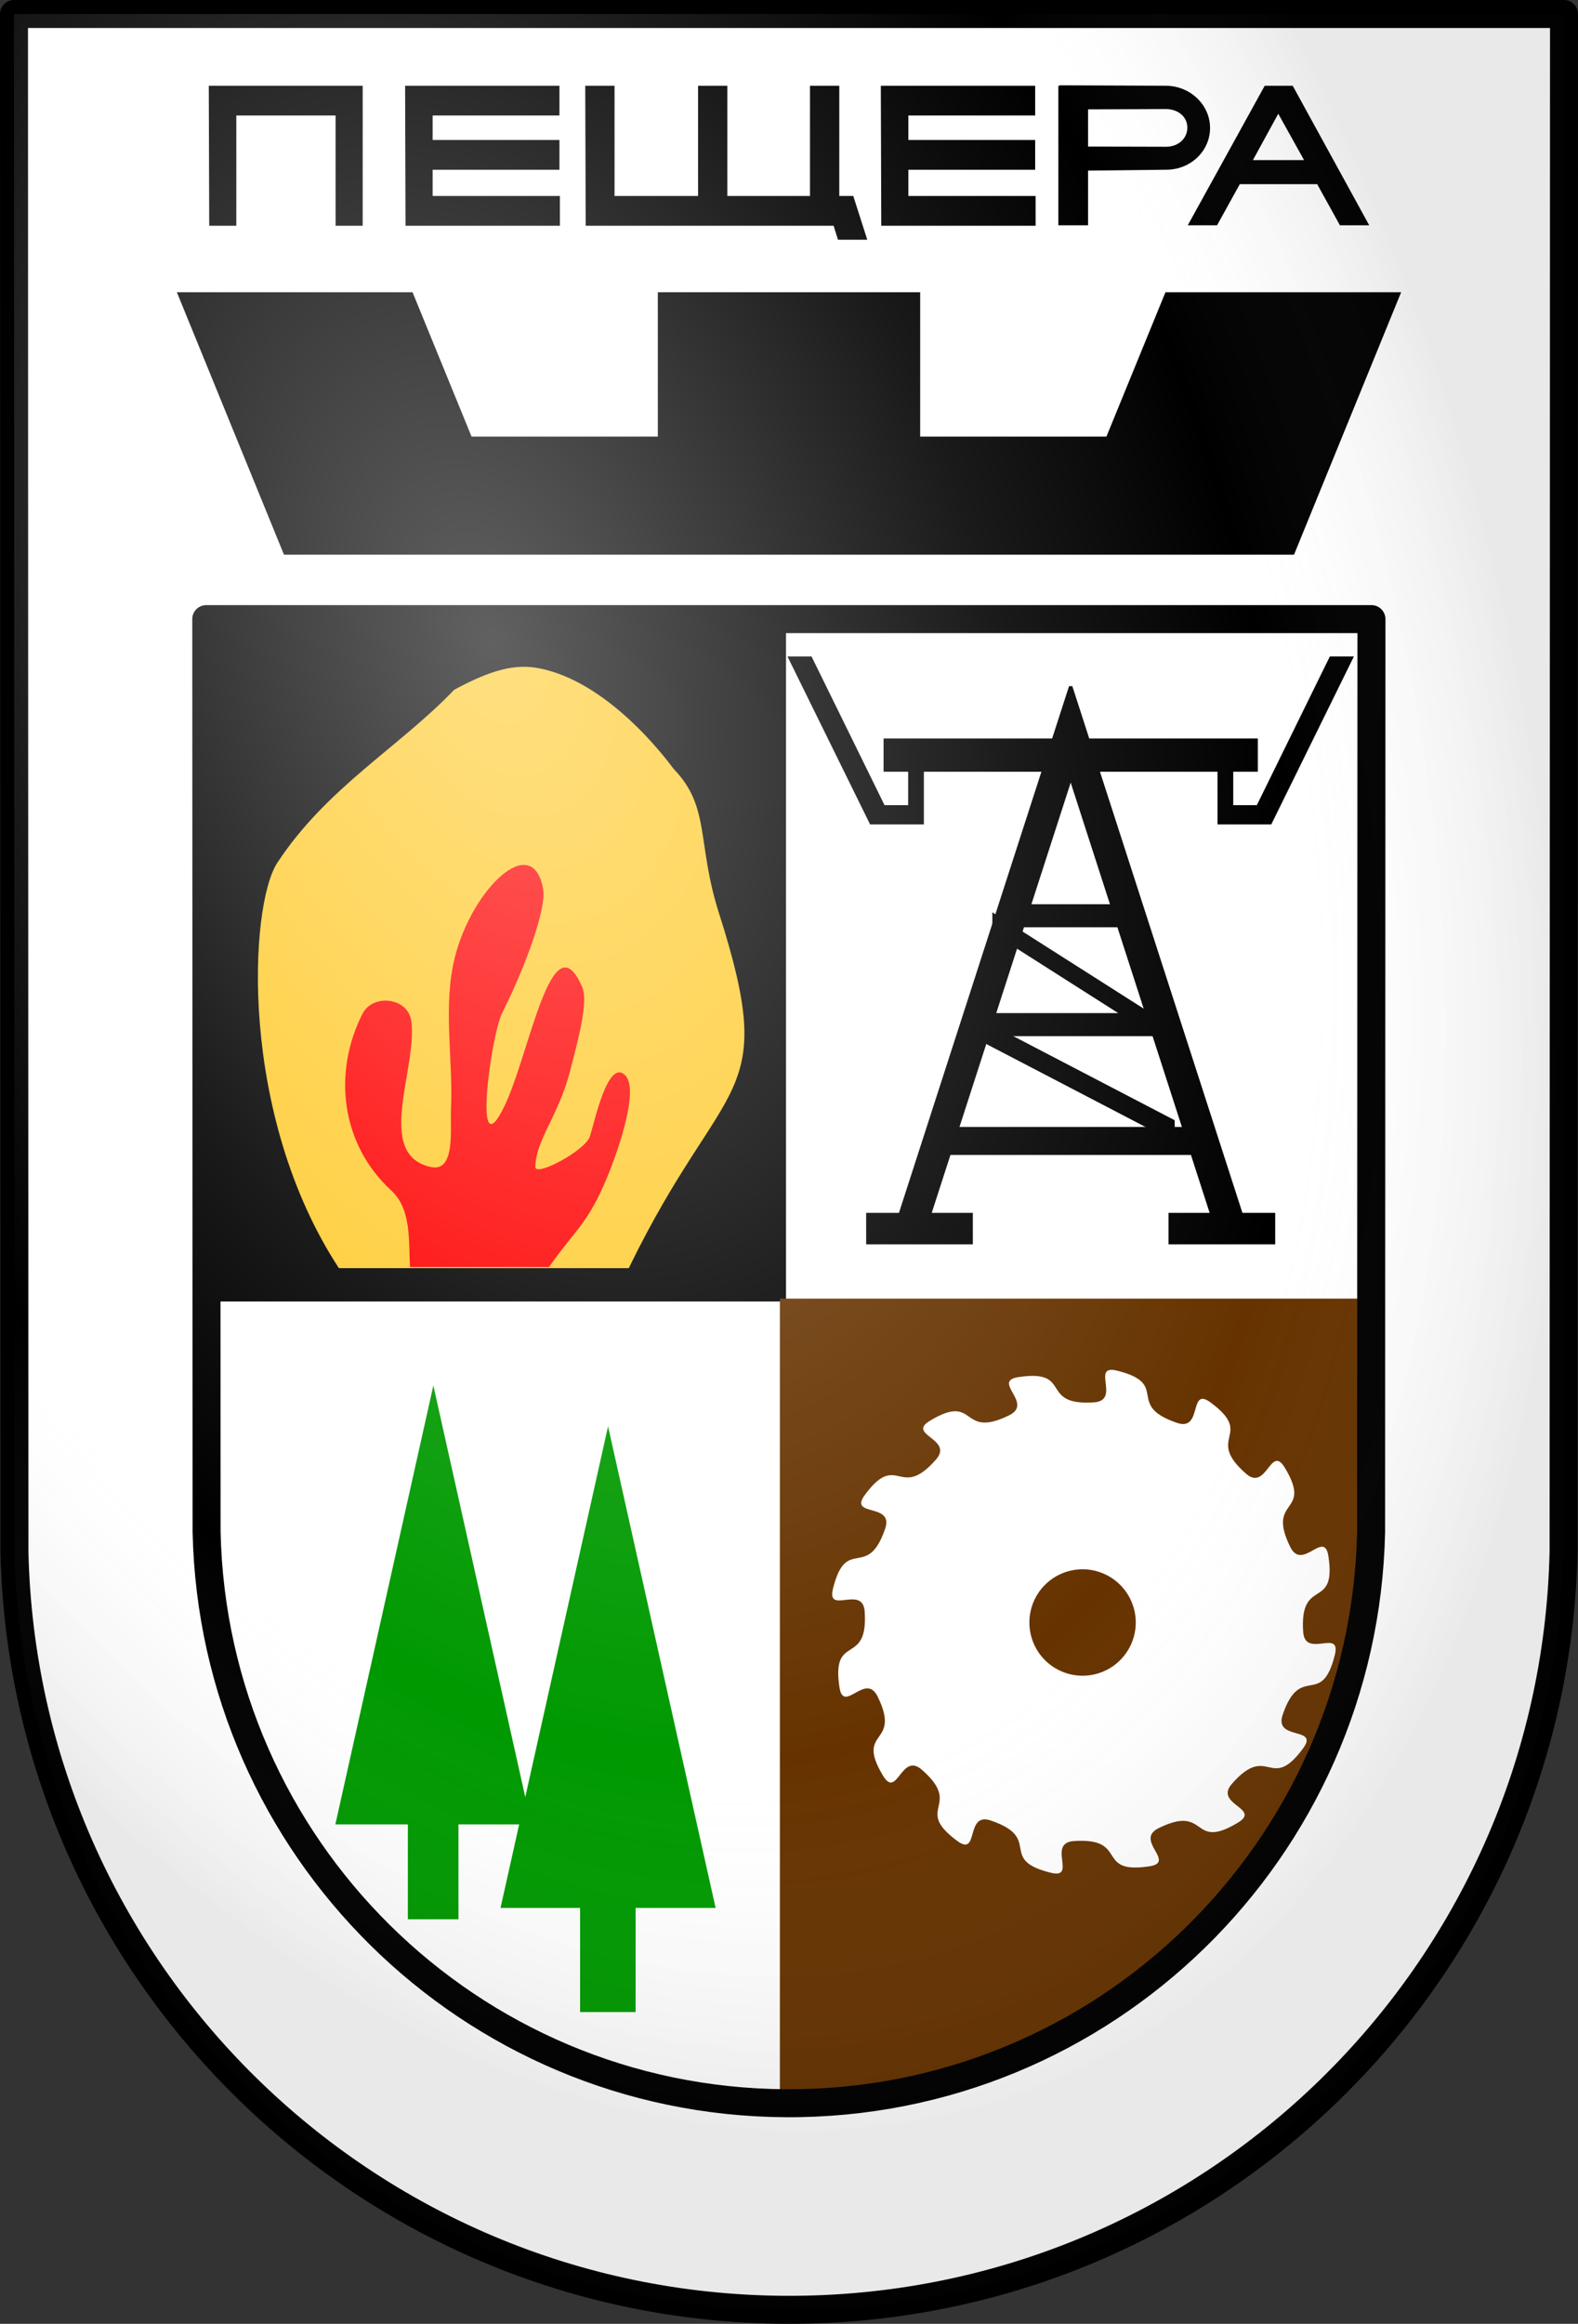<?xml version="1.0" encoding="UTF-8" standalone="no"?>
<!-- Created with Inkscape (http://www.inkscape.org/) -->
<svg
   xmlns:dc="http://purl.org/dc/elements/1.1/"
   xmlns:cc="http://web.resource.org/cc/"
   xmlns:rdf="http://www.w3.org/1999/02/22-rdf-syntax-ns#"
   xmlns:svg="http://www.w3.org/2000/svg"
   xmlns="http://www.w3.org/2000/svg"
   xmlns:xlink="http://www.w3.org/1999/xlink"
   xmlns:sodipodi="http://sodipodi.sourceforge.net/DTD/sodipodi-0.dtd"
   xmlns:inkscape="http://www.inkscape.org/namespaces/inkscape"
   width="707.183"
   height="1040.891"
   id="svg2"
   sodipodi:version="0.32"
   inkscape:version="0.45"
   sodipodi:docname="Peshtera-coat-of-arms.svg"
   sodipodi:docbase="/home/nick/Desktop"
   inkscape:output_extension="org.inkscape.output.svg.inkscape"
   version="1.0"
   sodipodi:modified="true">
  <rect width="100%" height="100%" fill="#333333" stroke="none"/>
  <defs
     id="defs4">
    <linearGradient
       id="linearGradient4188">
      <stop
         style="stop-color:#ffffff;stop-opacity:0.381;"
         offset="0"
         id="stop4190" />
      <stop
         id="stop4196"
         offset="0.5"
         style="stop-color:#ffffff;stop-opacity:0.102;" />
      <stop
         style="stop-color:#ffffff;stop-opacity:0;"
         offset="0.75"
         id="stop4198" />
      <stop
         style="stop-color:#171717;stop-opacity:0.093;"
         offset="1"
         id="stop4192" />
    </linearGradient>
    <linearGradient
       inkscape:collect="always"
       id="linearGradient4180">
      <stop
         style="stop-color:#000000;stop-opacity:1;"
         offset="0"
         id="stop4182" />
      <stop
         style="stop-color:#000000;stop-opacity:0;"
         offset="1"
         id="stop4184" />
    </linearGradient>
    <radialGradient
       inkscape:collect="always"
       xlink:href="#linearGradient4180"
       id="radialGradient4186"
       cx="271.495"
       cy="389.326"
       fx="271.495"
       fy="389.326"
       r="353.592"
       gradientTransform="matrix(1.17,-0.431,0.678,1.839,-341.018,-303.572)"
       gradientUnits="userSpaceOnUse" />
    <radialGradient
       inkscape:collect="always"
       xlink:href="#linearGradient4188"
       id="radialGradient4194"
       cx="271.495"
       cy="389.326"
       fx="271.495"
       fy="389.326"
       r="353.592"
       gradientTransform="matrix(1.17,-0.431,0.678,1.839,-341.018,-303.572)"
       gradientUnits="userSpaceOnUse" />
  </defs>
  <sodipodi:namedview
     id="base"
     pagecolor="#ffffff"
     bordercolor="#666666"
     borderopacity="1.0"
     gridtolerance="10000"
     guidetolerance="10"
     objecttolerance="10"
     inkscape:pageopacity="0.0"
     inkscape:pageshadow="2"
     inkscape:zoom="0.70710678"
     inkscape:cx="572.87176"
     inkscape:cy="448.01929"
     inkscape:document-units="px"
     inkscape:current-layer="layer1"
     showgrid="false"
     inkscape:window-width="1278"
     inkscape:window-height="949"
     inkscape:window-x="0"
     inkscape:window-y="24" />
  <g
     inkscape:label="Layer 1"
     inkscape:groupmode="layer"
     id="layer1"
     transform="translate(-19.837,-6.961)">
    <path
       style="fill:#ffffff;fill-opacity:1;stroke:#000000;stroke-width:12.541;stroke-linecap:round;stroke-linejoin:round;stroke-miterlimit:4;stroke-opacity:1"
       d="M 26.107,13.231 L 720.75,13.231 L 720.554,701.799 C 716.529,890.997 561.483,1042.655 371.567,1041.576 C 183.057,1040.506 30.361,889.346 26.303,701.799 L 26.107,13.231 z "
       id="rect2170" />
    <g
       id="g11035"
       transform="matrix(6.27,0,0,6.27,-673.434,-935.166)">
      <rect
         y="194.487"
         x="125.25"
         height="48.75"
         width="41.5"
         id="rect5106"
         style="fill:#000000;fill-opacity:1;stroke:#c7ae40;stroke-width:0;stroke-linecap:round;stroke-linejoin:round;stroke-miterlimit:4;stroke-dasharray:none;stroke-opacity:1" />
      <path
         id="rect9968"
         d="M 166.312,243.031 L 166.312,300.5 C 166.449,300.502 166.582,300.499 166.719,300.5 C 188.299,300.623 206.13,284.275 208.344,263.219 L 208.344,243.031 L 166.312,243.031 z "
         style="fill:#663300;fill-opacity:1;stroke:#c7ae40;stroke-width:0;stroke-linecap:round;stroke-linejoin:round;stroke-miterlimit:4;stroke-dasharray:none;stroke-opacity:1" />
      <path
         style="fill:none;fill-opacity:1;stroke:#000000;stroke-width:2;stroke-linecap:round;stroke-linejoin:round;stroke-miterlimit:4;stroke-dasharray:none;stroke-opacity:1"
         d="M 125.312,194.488 L 208.594,194.488 L 208.57,259.698 C 208.088,282.424 189.499,300.641 166.73,300.512 C 144.129,300.383 125.823,282.226 125.336,259.698 L 125.312,194.488 z "
         id="path5104"
         sodipodi:nodetypes="cccscc" />
      <path
         sodipodi:nodetypes="ccscscsc"
         id="path6077"
         d="M 134.791,240.853 L 155.512,240.853 C 162.329,226.831 166.309,229.12 161.959,215.494 C 160.356,210.473 161.357,207.912 158.73,205.203 C 158.092,204.352 154.017,198.941 149.077,197.996 C 147.432,197.681 145.726,198.076 143.028,199.54 C 139.164,203.593 133.914,206.524 130.391,211.894 C 128.385,214.952 127.603,229.885 134.791,240.853 z "
         style="fill:#ffcc33;fill-opacity:1;fill-rule:evenodd;stroke:#0dbad5;stroke-width:0;stroke-linecap:butt;stroke-linejoin:miter;stroke-miterlimit:4;stroke-dasharray:none;stroke-opacity:1" />
      <path
         sodipodi:nodetypes="cssssssssssssssscc"
         id="path8017"
         d="M 139.875,240.78 C 139.767,238.971 140,236.653 138.542,235.315 C 134.948,232.017 134.33,226.921 136.478,222.684 C 137.216,221.227 139.765,221.503 139.975,223.245 C 140.388,226.659 137.327,232.747 141.363,233.629 C 143.142,234.018 142.739,230.919 142.804,229.509 C 142.971,225.896 142.203,222.164 143.079,218.659 C 144.292,213.801 148.615,209.577 149.388,213.753 C 149.642,215.126 148.165,219.229 146.478,222.591 C 145.633,224.275 144.324,234.115 146.661,229.202 C 148.439,225.465 150.021,215.79 152.182,220.773 C 152.643,221.838 151.878,224.572 151.341,226.681 C 150.494,230.01 148.873,231.649 148.829,233.621 C 148.813,234.368 152.415,232.458 152.738,231.431 C 153.077,230.35 154.033,225.833 155.266,227.086 C 156.305,228.142 154.631,232.875 153.749,234.87 C 152.447,237.811 151.698,238.088 149.805,240.78 L 139.875,240.78 z "
         style="fill:#ff0000;fill-opacity:1;fill-rule:evenodd;stroke:#37c42e;stroke-width:0;stroke-linecap:butt;stroke-linejoin:miter;stroke-miterlimit:4;stroke-dasharray:none;stroke-opacity:0.422" />
      <path
         id="rect10945"
         d="M 154.031,252.156 L 146.344,286.562 L 152.031,286.562 L 152.031,294 L 156,294 L 156,286.562 L 161.719,286.562 L 154.031,252.156 z "
         style="fill:#009900;fill-opacity:1;stroke:#000000;stroke-width:0;stroke-linecap:round;stroke-linejoin:round;stroke-miterlimit:4;stroke-opacity:1" />
      <path
         style="fill:#009900;fill-opacity:1;stroke:#000000;stroke-width:0;stroke-linecap:round;stroke-linejoin:round;stroke-miterlimit:4;stroke-opacity:1"
         d="M 141.544,249.239 L 134.539,280.593 L 139.722,280.593 L 139.722,287.371 L 143.338,287.371 L 143.338,280.593 L 148.55,280.593 L 141.544,249.239 z "
         id="path10954" />
      <path
         transform="matrix(-0.944,0,0,0.944,519.128,33.309)"
         d="M 365.928,258.281 C 364.854,260.059 364.559,256.447 362.997,257.816 C 359.824,260.598 363.704,260.709 360.306,263.211 C 358.633,264.442 359.743,260.992 357.776,261.66 C 353.78,263.016 357.323,264.603 353.225,265.614 C 351.208,266.112 353.555,263.349 351.482,263.213 C 347.27,262.936 349.936,265.758 345.764,265.124 C 343.71,264.813 346.935,263.158 345.072,262.239 C 341.287,260.372 342.67,263.999 339.058,261.817 C 337.28,260.743 340.892,260.448 339.523,258.886 C 336.741,255.713 336.63,259.593 334.128,256.195 C 332.897,254.522 336.347,255.632 335.679,253.666 C 334.323,249.669 332.736,253.212 331.725,249.114 C 331.227,247.098 333.99,249.444 334.126,247.371 C 334.403,243.16 331.581,245.825 332.215,241.653 C 332.526,239.599 334.181,242.824 335.1,240.961 C 336.967,237.176 333.34,238.559 335.522,234.947 C 336.596,233.169 336.891,236.782 338.453,235.412 C 341.626,232.63 337.745,232.519 341.144,230.017 C 342.817,228.786 341.707,232.236 343.673,231.568 C 347.67,230.212 344.127,228.625 348.225,227.614 C 350.241,227.116 347.895,229.879 349.968,230.015 C 354.179,230.292 351.514,227.47 355.686,228.104 C 357.74,228.416 354.515,230.07 356.378,230.989 C 360.163,232.856 358.78,229.229 362.392,231.411 C 364.17,232.485 360.557,232.78 361.927,234.342 C 364.709,237.515 364.82,233.635 367.322,237.033 C 368.553,238.706 365.103,237.596 365.771,239.563 C 367.127,243.559 368.714,240.016 369.725,244.114 C 370.223,246.13 367.46,243.784 367.324,245.857 C 367.047,250.068 369.869,247.403 369.235,251.575 C 368.923,253.629 367.269,250.404 366.35,252.267 C 364.483,256.052 368.11,254.669 365.928,258.281 z "
         inkscape:randomized="0"
         inkscape:rounded="0.7"
         inkscape:flatsided="false"
         sodipodi:arg2="0.73982074"
         sodipodi:arg1="0.65457077"
         sodipodi:r2="16.616034"
         sodipodi:r1="19.163769"
         sodipodi:cy="246.61401"
         sodipodi:cx="350.72495"
         sodipodi:sides="16"
         id="path10956"
         style="fill:#ffffff;fill-opacity:1;stroke:#000000;stroke-width:0;stroke-linecap:round;stroke-linejoin:round;stroke-miterlimit:4;stroke-dasharray:none;stroke-opacity:1"
         sodipodi:type="star" />
      <path
         transform="translate(-180.102,0.475)"
         sodipodi:open="true"
         sodipodi:end="9.424778"
         sodipodi:start="3.1472726"
         d="M 364.248,265.684 A 3.801,3.801 0 1 1 364.248,265.706"
         sodipodi:ry="3.800699"
         sodipodi:rx="3.800699"
         sodipodi:cy="265.7059"
         sodipodi:cx="368.04907"
         id="path10958"
         style="fill:#663300;fill-opacity:1;stroke:#000000;stroke-width:0;stroke-linecap:round;stroke-linejoin:round;stroke-miterlimit:4;stroke-dasharray:none;stroke-opacity:1"
         sodipodi:type="arc" />
      <g
         style="fill:#000000"
         transform="translate(-179.646,0.53)"
         id="g11004">
        <rect
           style="fill:#000000;fill-opacity:1;stroke:#000000;stroke-width:0;stroke-linecap:round;stroke-linejoin:round;stroke-miterlimit:4;stroke-dasharray:none;stroke-opacity:1"
           id="rect10966"
           width="19.25"
           height="2"
           x="357.119"
           y="230.237" />
        <rect
           style="fill:#000000;fill-opacity:1;stroke:#000000;stroke-width:0;stroke-linecap:round;stroke-linejoin:round;stroke-miterlimit:4;stroke-dasharray:none;stroke-opacity:1"
           id="rect10968"
           width="26.75"
           height="2.375"
           x="353.369"
           y="202.487"
           ry="0" />
        <g
           style="fill:#000000"
           id="g10986">
          <path
             id="rect10962"
             d="M 346.5,196.625 L 352.406,208.625 L 356.25,208.625 L 356.25,204.125 L 355.125,204.125 L 355.125,207.25 L 353.438,207.25 L 348.219,196.625 L 346.5,196.625 z M 366.625,198.75 L 354.469,236.375 L 352.125,236.375 L 352.125,238.625 L 359.75,238.625 L 359.75,236.375 L 356.812,236.375 L 367.031,204.75 L 366.75,198.75 L 366.625,198.75 z "
             style="fill:#000000;fill-opacity:1;stroke:#000000;stroke-width:0;stroke-linecap:round;stroke-linejoin:round;stroke-miterlimit:4;stroke-dasharray:none;stroke-opacity:1" />
          <use
             style="fill:#000000"
             height="1052.362"
             width="744.094"
             transform="matrix(-1,0,0,1,733.487,0)"
             id="use10984"
             xlink:href="#rect10962"
             y="0"
             x="0" />
        </g>
        <rect
           y="222.105"
           x="360.08"
           height="1.646"
           width="13.328"
           id="rect10990"
           style="fill:#000000;fill-opacity:1;stroke:#000000;stroke-width:0;stroke-linecap:round;stroke-linejoin:round;stroke-miterlimit:4;stroke-dasharray:none;stroke-opacity:1" />
        <rect
           style="fill:#000000;fill-opacity:1;stroke:#000000;stroke-width:0;stroke-linecap:round;stroke-linejoin:round;stroke-miterlimit:4;stroke-dasharray:none;stroke-opacity:1"
           id="rect10992"
           width="8.997"
           height="1.646"
           x="362.245"
           y="214.327" />
        <rect
           style="fill:#000000;fill-opacity:1;stroke:#000000;stroke-width:0;stroke-linecap:round;stroke-linejoin:round;stroke-miterlimit:4;stroke-dasharray:none;stroke-opacity:1"
           id="rect10994"
           width="16.623"
           height="1.567"
           x="405.224"
           y="34.867"
           transform="matrix(0.887,0.462,0,1,0,0)"
           ry="0" />
        <rect
           ry="0"
           transform="matrix(0.844,0.537,0,1,0,0)"
           y="-14.877"
           x="427.897"
           height="1.477"
           width="13.491"
           id="rect10996"
           style="fill:#000000;fill-opacity:1;stroke:#000000;stroke-width:0;stroke-linecap:round;stroke-linejoin:round;stroke-miterlimit:4;stroke-dasharray:none;stroke-opacity:1" />
      </g>
    </g>
    <path
       style="fill:#000000;fill-opacity:1;stroke:#000000;stroke-width:0;stroke-linecap:round;stroke-linejoin:round;stroke-miterlimit:4;stroke-dasharray:none;stroke-opacity:1"
       d="M 99.098,137.856 L 147.106,255.426 L 599.75,255.426 L 647.758,137.856 L 542.141,137.856 L 515.688,202.519 L 432.213,202.519 L 432.213,137.856 L 314.643,137.856 L 314.643,202.519 L 231.169,202.519 L 204.715,137.856 L 99.098,137.856 z "
       id="rect11019"
       sodipodi:nodetypes="ccccccccccccc" />
    <path
       style="fill:#000000;fill-opacity:1;stroke:#000000;stroke-width:0;stroke-linecap:round;stroke-linejoin:round;stroke-miterlimit:4;stroke-dasharray:none;stroke-opacity:1"
       d="M 494.721,45.171 L 494.721,45.367 L 494.133,45.367 L 494.133,107.875 L 507.458,107.875 L 507.458,83.382 L 542.337,82.99 C 553.274,83.049 562.066,74.776 562.128,64.374 C 562.19,53.973 553.274,45.426 542.337,45.367 L 494.721,45.171 z M 113.403,45.367 L 113.599,108.071 L 125.748,108.071 L 125.748,58.692 L 170.228,58.692 L 170.228,108.071 L 182.377,108.071 L 182.377,45.367 L 113.403,45.367 z M 201.384,45.367 L 201.58,108.071 L 270.751,108.071 L 270.751,94.747 L 213.729,94.747 L 213.729,82.99 L 270.555,82.99 L 270.555,69.665 L 213.729,69.665 L 213.729,58.692 L 270.555,58.692 L 270.555,45.367 L 201.384,45.367 z M 282.116,45.367 L 282.312,108.071 L 393.415,108.071 L 395.375,114.342 L 408.503,114.342 L 402.233,94.747 L 395.963,94.747 L 395.963,45.367 L 382.834,45.367 L 382.834,94.747 L 345.799,94.747 L 345.799,45.367 L 332.671,45.367 L 332.671,94.747 L 295.244,94.747 L 295.244,45.367 L 282.116,45.367 z M 414.578,45.367 L 414.774,108.071 L 483.944,108.071 L 483.944,94.747 L 426.923,94.747 L 426.923,82.99 L 483.748,82.99 L 483.748,69.665 L 426.923,69.665 L 426.923,58.692 L 483.748,58.692 L 483.748,45.367 L 414.578,45.367 z M 552.135,107.875 L 565.263,107.875 L 575.453,89.456 L 610.136,89.456 L 620.325,107.875 L 633.454,107.875 L 599.163,45.367 L 586.622,45.367 L 552.135,107.875 z M 542.337,55.8 C 547.645,55.829 551.969,59.131 551.939,64.178 C 551.909,69.226 547.645,72.724 542.337,72.695 L 507.458,72.604 L 507.458,55.949 L 542.337,55.8 z M 592.696,57.908 L 604.257,78.679 L 581.331,78.679 L 592.696,57.908 z "
       id="rect2180"
       sodipodi:nodetypes="cccccccsccccccccccccccccccccccccccccccccccccccccccccccccccccccccccccccccscccccccc" />
    <path
       sodipodi:nodetypes="cccscc"
       id="path3209"
       d="M 26.107,13.231 L 720.75,13.231 L 720.554,701.799 C 716.529,890.997 561.483,1042.655 371.567,1041.576 C 183.057,1040.506 30.361,889.346 26.303,701.799 L 26.107,13.231 z "
       style="fill:url(#radialGradient4194);fill-opacity:1.0;stroke:url(#radialGradient4186);stroke-width:0;stroke-linecap:round;stroke-linejoin:round;stroke-miterlimit:4;stroke-dasharray:none;stroke-opacity:1" />
  </g>
  <g
     inkscape:groupmode="layer"
     id="layer2"
     inkscape:label="Gradients" />
</svg>
